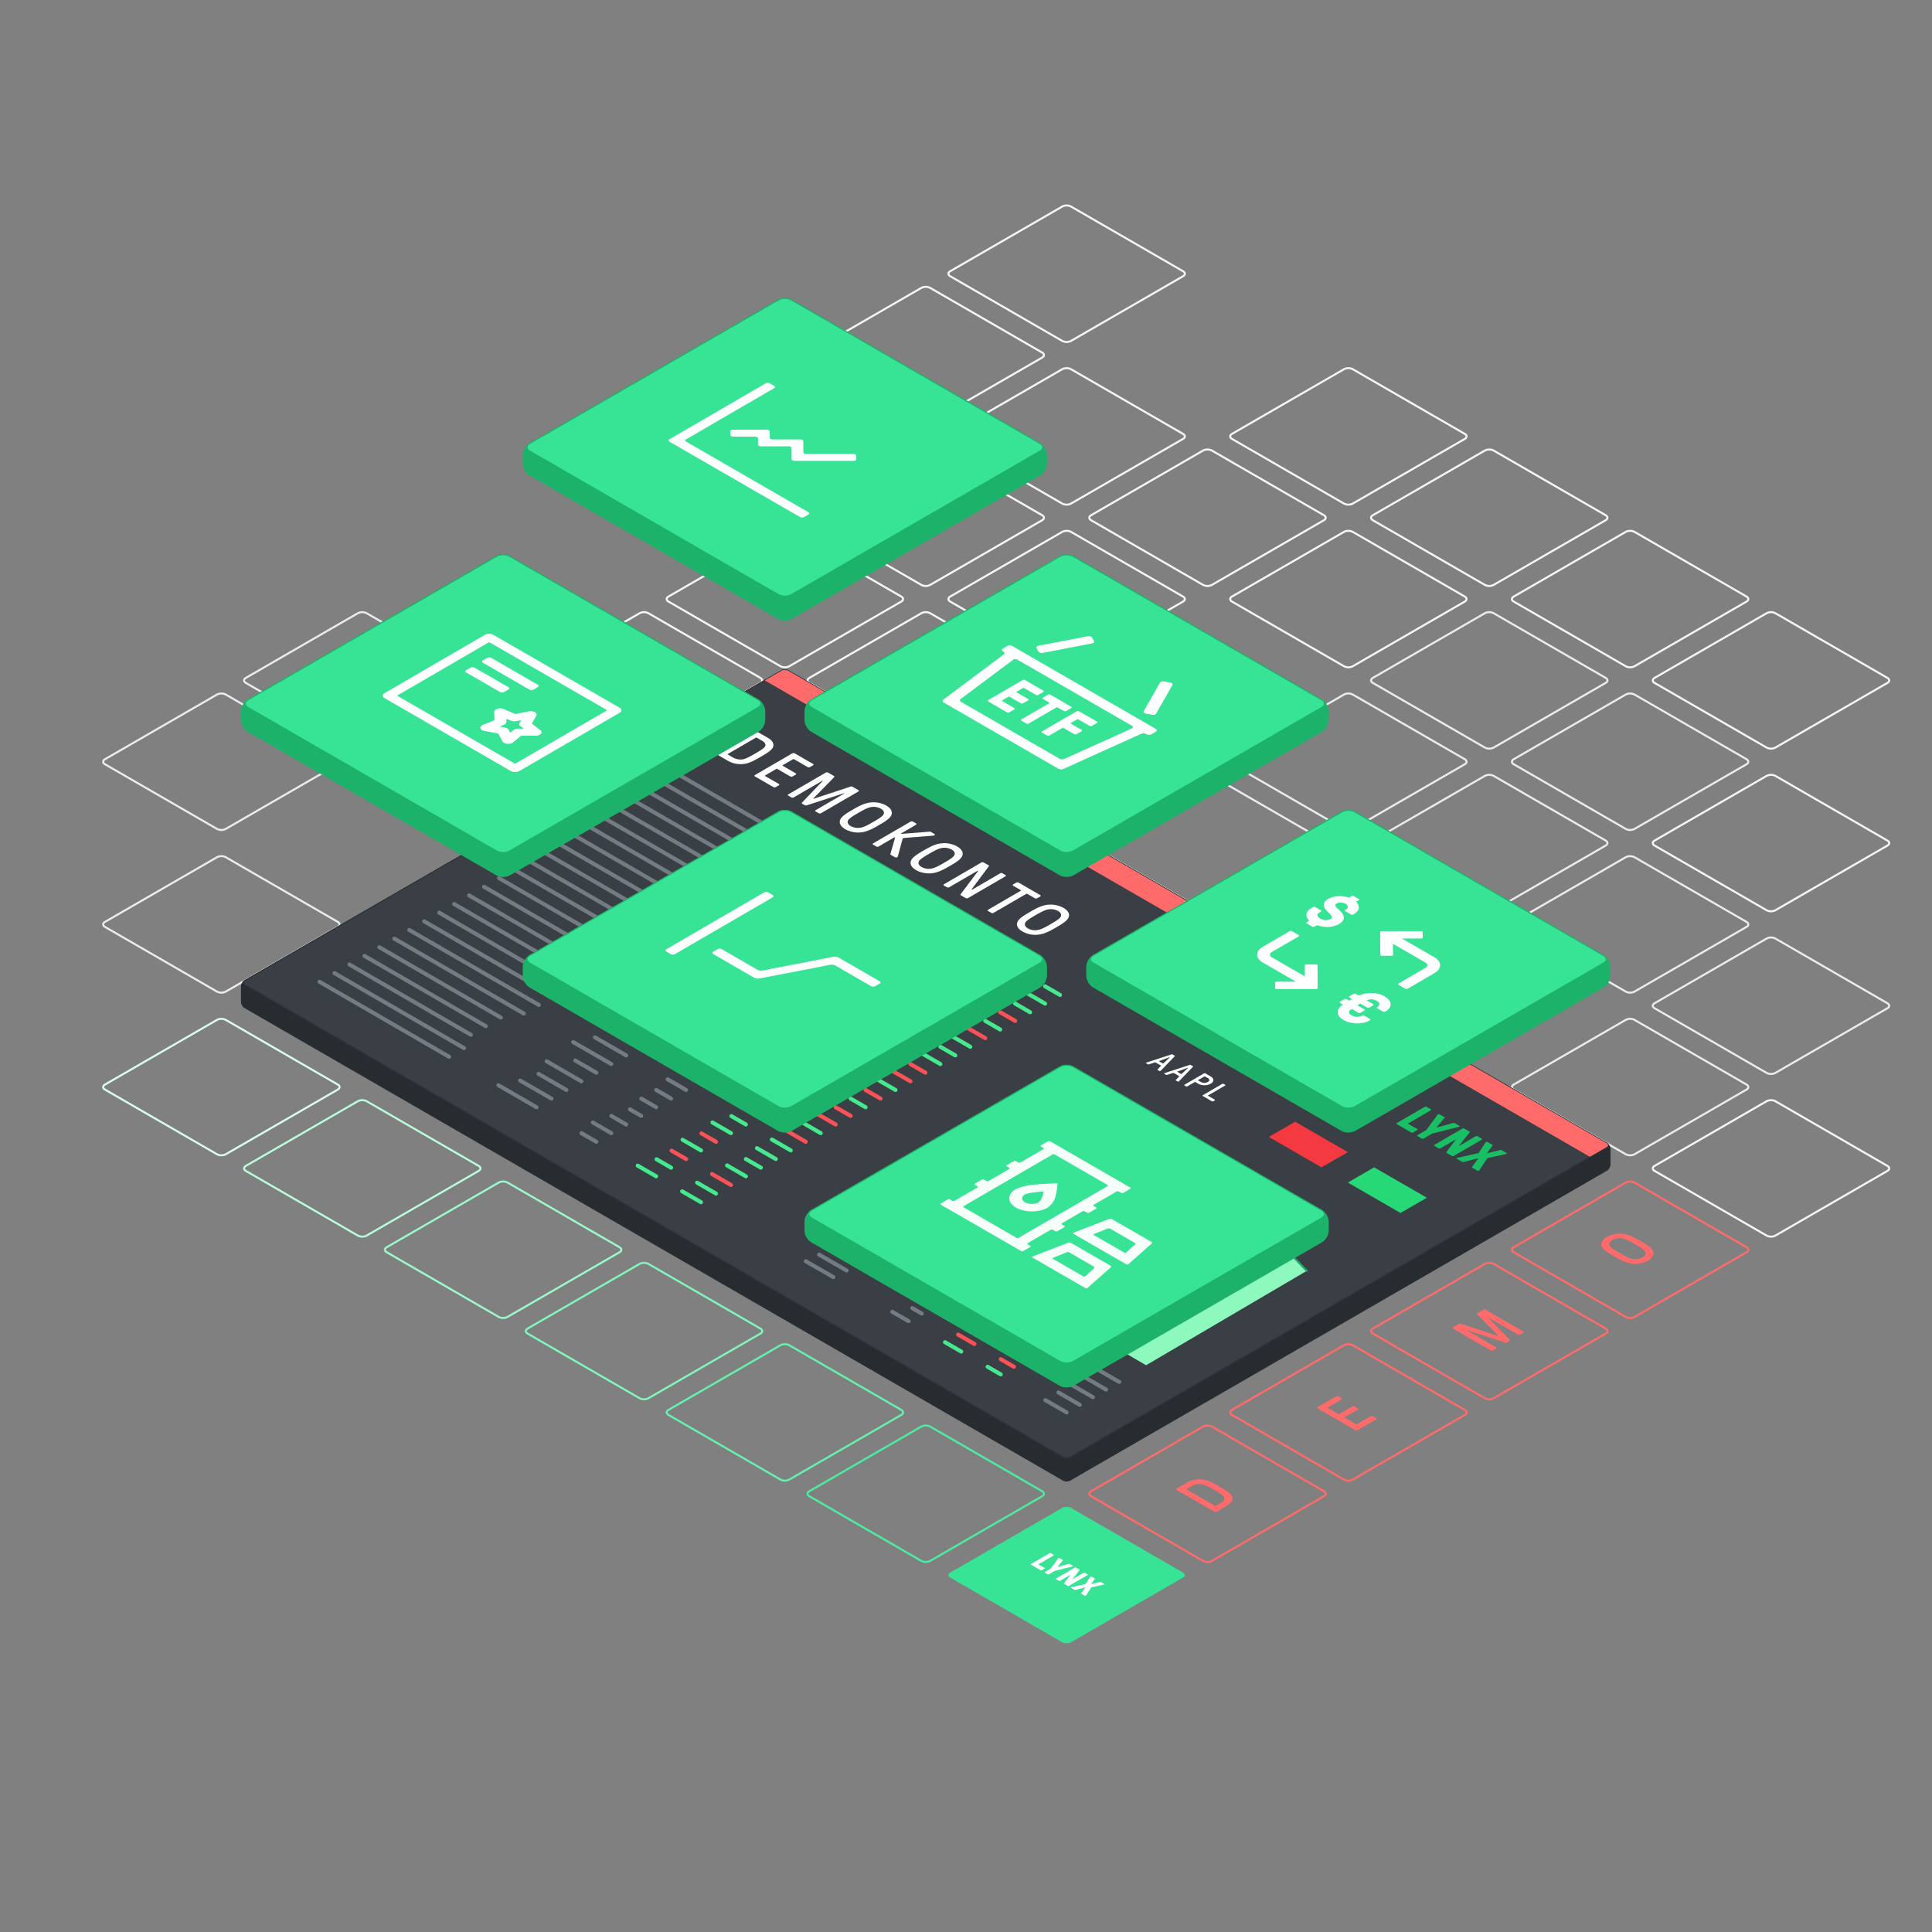 <svg xmlns="http://www.w3.org/2000/svg" viewBox="0 0 1920 1920"><rect x="0" y="0" width="1920" height="1920" fill="#808080" stroke="none"/><defs><style>.cls-1,.cls-13,.cls-15,.cls-19,.cls-2,.cls-20,.cls-21,.cls-24,.cls-28,.cls-3,.cls-4,.cls-5,.cls-6,.cls-7,.cls-8,.cls-9{fill:none;stroke-miterlimit:10;}.cls-1{stroke:#f4f5f7;}.cls-1,.cls-2,.cls-24,.cls-3,.cls-4,.cls-5,.cls-6,.cls-7,.cls-8,.cls-9{stroke-width:2px;}.cls-2{stroke:#e9ecef;}.cls-3{stroke:#ff6b6b;}.cls-4{stroke:#d7fdea;}.cls-5{stroke:#b9fbda;}.cls-6{stroke:#9cf8ca;}.cls-7{stroke:#80f5bc;}.cls-8{stroke:#66f0ae;}.cls-9{stroke:#4deba1;}.cls-10{fill:#37e495;}.cls-11{fill:#ff6b6b;}.cls-12{fill:#272c31;}.cls-13{stroke:#272c31;}.cls-14{fill:#2f353a;}.cls-15{stroke:#2f353a;}.cls-16{fill:#393f45;}.cls-17{fill:#27d877;}.cls-18{fill:#f53941;}.cls-19{stroke:#737b83;}.cls-19,.cls-20,.cls-21,.cls-24{stroke-linecap:round;}.cls-19,.cls-20,.cls-21{stroke-width:4px;}.cls-20{stroke:#45ea8f;}.cls-21{stroke:#fb5258;}.cls-22{fill:#fff;}.cls-23{fill:#8df9bd;}.cls-24{stroke:#24a46a;}.cls-25{fill:#19bf65;}.cls-26{isolation:isolate;}.cls-27{fill:#1db269;}.cls-28{stroke:#1db269;}.cls-29{fill:#f7fffb;}</style></defs><g id="_S_Tile_Grid" data-name="[S] Tile Grid"><path class="cls-1" d="M664.33,597.847c-2.381-1.375-2.381-3.625,0-5l111.34-64.282a9.606,9.606,0,0,1,8.66,0l111.34,64.282c2.381,1.375,2.381,3.625,0,5L784.33,662.129a9.606,9.606,0,0,1-8.66,0Z"/><path class="cls-1" d="M804.33,678.676c-2.381-1.375-2.381-3.625,0-5l111.34-64.282a9.606,9.606,0,0,1,8.66,0l111.34,64.282c2.381,1.375,2.381,3.625,0,5L924.33,742.958a9.606,9.606,0,0,1-8.66,0Z"/><path class="cls-2" d="M1084.33,840.334c-2.381-1.375-2.381-3.625,0-5l111.34-64.282a9.606,9.606,0,0,1,8.66,0l111.34,64.282c2.381,1.375,2.381,3.625,0,5l-111.34,64.282a9.606,9.606,0,0,1-8.66,0Z"/><path class="cls-1" d="M1644.33,1163.649c-2.381-1.375-2.381-3.625,0-5l111.34-64.282a9.606,9.606,0,0,1,8.66,0l111.34,64.282c2.381,1.375,2.381,3.625,0,5l-111.34,64.282a9.606,9.606,0,0,1-8.66,0Z"/><path class="cls-1" d="M524.33,678.676c-2.381-1.375-2.381-3.625,0-5l111.34-64.282a9.606,9.606,0,0,1,8.66,0l111.34,64.282c2.381,1.375,2.381,3.625,0,5L644.33,742.958a9.606,9.606,0,0,1-8.66,0Z"/><path class="cls-3" d="M1504.33,1244.478c-2.381-1.375-2.381-3.625,0-5l111.34-64.282a9.606,9.606,0,0,1,8.66,0l111.34,64.282c2.381,1.375,2.381,3.625,0,5l-111.34,64.282a9.606,9.606,0,0,1-8.66,0Z"/><path class="cls-2" d="M244.33,678.676c-2.381-1.375-2.381-3.625,0-5l111.34-64.282a9.606,9.606,0,0,1,8.66,0l111.34,64.282c2.381,1.375,2.381,3.625,0,5L364.33,742.958a9.606,9.606,0,0,1-8.66,0Z"/><path class="cls-3" d="M1364.33,1325.307c-2.381-1.375-2.381-3.625,0-5l111.34-64.282a9.606,9.606,0,0,1,8.66,0l111.34,64.282c2.381,1.375,2.381,3.625,0,5l-111.34,64.283a9.606,9.606,0,0,1-8.66,0Z"/><path class="cls-2" d="M104.33,759.505c-2.381-1.375-2.381-3.625,0-5l111.34-64.282a9.606,9.606,0,0,1,8.66,0l111.34,64.282c2.381,1.375,2.381,3.625,0,5L224.33,823.787a9.606,9.606,0,0,1-8.66,0Z"/><path class="cls-3" d="M1224.33,1406.137c-2.381-1.375-2.381-3.625,0-5l111.34-64.282a9.606,9.606,0,0,1,8.66,0l111.34,64.282c2.381,1.375,2.381,3.625,0,5l-111.34,64.282a9.606,9.606,0,0,1-8.66,0Z"/><path class="cls-2" d="M104.33,921.163c-2.381-1.375-2.381-3.625,0-5l111.34-64.282a9.606,9.606,0,0,1,8.66,0l111.34,64.282c2.381,1.375,2.381,3.625,0,5L224.33,985.445a9.606,9.606,0,0,1-8.66,0Z"/><path class="cls-3" d="M1084.33,1486.966c-2.381-1.375-2.381-3.625,0-5l111.34-64.282a9.606,9.606,0,0,1,8.66,0l111.34,64.282c2.381,1.375,2.381,3.625,0,5l-111.34,64.282a9.606,9.606,0,0,1-8.66,0Z"/><path class="cls-4" d="M104.33,1082.821c-2.381-1.375-2.381-3.625,0-5l111.34-64.282a9.606,9.606,0,0,1,8.66,0l111.34,64.282c2.381,1.375,2.381,3.625,0,5L224.33,1147.1a9.606,9.606,0,0,1-8.66,0Z"/><path class="cls-5" d="M244.33,1163.65c-2.381-1.375-2.381-3.625,0-5l111.34-64.282a9.606,9.606,0,0,1,8.66,0l111.34,64.282c2.381,1.375,2.381,3.625,0,5l-111.34,64.282a9.606,9.606,0,0,1-8.66,0Z"/><path class="cls-6" d="M384.33,1244.479c-2.381-1.375-2.381-3.625,0-5L495.67,1175.2a9.606,9.606,0,0,1,8.66,0l111.34,64.282c2.381,1.375,2.381,3.625,0,5l-111.34,64.282a9.606,9.606,0,0,1-8.66,0Z"/><path class="cls-7" d="M524.33,1325.308c-2.381-1.375-2.381-3.625,0-5l111.34-64.282a9.606,9.606,0,0,1,8.66,0l111.34,64.282c2.381,1.375,2.381,3.625,0,5L644.33,1389.59a9.606,9.606,0,0,1-8.66,0Z"/><path class="cls-8" d="M664.33,1406.137c-2.381-1.375-2.381-3.625,0-5l111.34-64.282a9.606,9.606,0,0,1,8.66,0l111.34,64.282c2.381,1.375,2.381,3.625,0,5l-111.34,64.282a9.606,9.606,0,0,1-8.66,0Z"/><path class="cls-9" d="M804.33,1486.966c-2.381-1.375-2.381-3.625,0-5l111.34-64.282a9.606,9.606,0,0,1,8.66,0l111.34,64.282c2.381,1.375,2.381,3.625,0,5l-111.34,64.282a9.606,9.606,0,0,1-8.66,0Z"/><path class="cls-10" d="M944.33,1567.8c-2.381-1.375-2.381-3.625,0-5l111.34-64.282a9.606,9.606,0,0,1,8.66,0l111.34,64.282c2.381,1.375,2.381,3.625,0,5l-111.34,64.282a9.606,9.606,0,0,1-8.66,0Z"/><path class="cls-1" d="M804.33,517.017c-2.381-1.375-2.381-3.625,0-5l111.34-64.282a9.606,9.606,0,0,1,8.66,0l111.34,64.282c2.381,1.375,2.381,3.625,0,5L924.33,581.3a9.606,9.606,0,0,1-8.66,0Z"/><path class="cls-1" d="M944.33,597.846c-2.381-1.375-2.381-3.625,0-5l111.34-64.282a9.606,9.606,0,0,1,8.66,0l111.34,64.282c2.381,1.375,2.381,3.625,0,5l-111.34,64.282a9.606,9.606,0,0,1-8.66,0Z"/><path class="cls-2" d="M1224.33,759.505c-2.381-1.375-2.381-3.625,0-5l111.34-64.282a9.606,9.606,0,0,1,8.66,0l111.34,64.282c2.381,1.375,2.381,3.625,0,5l-111.34,64.282a9.606,9.606,0,0,1-8.66,0Z"/><path class="cls-1" d="M804.33,355.359c-2.381-1.375-2.381-3.625,0-5l111.34-64.282a9.606,9.606,0,0,1,8.66,0l111.34,64.282c2.381,1.375,2.381,3.625,0,5L924.33,419.641a9.606,9.606,0,0,1-8.66,0Z"/><path class="cls-1" d="M944.33,436.188c-2.381-1.375-2.381-3.625,0-5l111.34-64.282a9.606,9.606,0,0,1,8.66,0l111.34,64.282c2.381,1.375,2.381,3.625,0,5L1064.33,500.47a9.606,9.606,0,0,1-8.66,0Z"/><path class="cls-1" d="M1084.33,517.017c-2.381-1.375-2.381-3.625,0-5l111.34-64.282a9.606,9.606,0,0,1,8.66,0l111.34,64.282c2.381,1.375,2.381,3.625,0,5L1204.33,581.3a9.606,9.606,0,0,1-8.66,0Z"/><path class="cls-1" d="M1224.33,597.846c-2.381-1.375-2.381-3.625,0-5l111.34-64.282a9.606,9.606,0,0,1,8.66,0l111.34,64.282c2.381,1.375,2.381,3.625,0,5l-111.34,64.282a9.606,9.606,0,0,1-8.66,0Z"/><path class="cls-2" d="M1364.33,678.675c-2.381-1.375-2.381-3.625,0-5l111.34-64.282a9.606,9.606,0,0,1,8.66,0l111.34,64.282c2.381,1.375,2.381,3.625,0,5l-111.34,64.282a9.606,9.606,0,0,1-8.66,0Z"/><path class="cls-2" d="M1504.33,759.5c-2.381-1.375-2.381-3.625,0-5l111.34-64.281a9.606,9.606,0,0,1,8.66,0L1735.67,754.5c2.381,1.375,2.381,3.625,0,5l-111.34,64.283a9.606,9.606,0,0,1-8.66,0Z"/><path class="cls-1" d="M1644.33,840.334c-2.381-1.375-2.381-3.625,0-5l111.34-64.282a9.606,9.606,0,0,1,8.66,0l111.34,64.282c2.381,1.375,2.381,3.625,0,5l-111.34,64.282a9.606,9.606,0,0,1-8.66,0Z"/><path class="cls-1" d="M944.33,274.53c-2.381-1.375-2.381-3.625,0-5l111.34-64.282a9.606,9.606,0,0,1,8.66,0l111.34,64.282c2.381,1.375,2.381,3.625,0,5l-111.34,64.282a9.606,9.606,0,0,1-8.66,0Z"/><path class="cls-1" d="M1224.33,436.188c-2.381-1.375-2.381-3.625,0-5l111.34-64.282a9.606,9.606,0,0,1,8.66,0l111.34,64.282c2.381,1.375,2.381,3.625,0,5L1344.33,500.47a9.606,9.606,0,0,1-8.66,0Z"/><path class="cls-1" d="M1364.33,517.017c-2.381-1.375-2.381-3.625,0-5l111.34-64.282a9.606,9.606,0,0,1,8.66,0l111.34,64.282c2.381,1.375,2.381,3.625,0,5L1484.33,581.3a9.606,9.606,0,0,1-8.66,0Z"/><path class="cls-1" d="M1504.33,597.846c-2.381-1.375-2.381-3.625,0-5l111.34-64.282a9.606,9.606,0,0,1,8.66,0l111.34,64.282c2.381,1.375,2.381,3.625,0,5l-111.34,64.282a9.606,9.606,0,0,1-8.66,0Z"/><path class="cls-1" d="M1644.33,678.675c-2.381-1.375-2.381-3.625,0-5l111.34-64.282a9.606,9.606,0,0,1,8.66,0l111.34,64.282c2.381,1.375,2.381,3.625,0,5l-111.34,64.282a9.606,9.606,0,0,1-8.66,0Z"/><path class="cls-2" d="M1504.33,1082.821c-2.381-1.375-2.381-3.625,0-5l111.34-64.282a9.606,9.606,0,0,1,8.66,0l111.34,64.282c2.381,1.375,2.381,3.625,0,5L1624.33,1147.1a9.606,9.606,0,0,1-8.66,0Z"/><path class="cls-2" d="M1364.33,840.334c-2.381-1.375-2.381-3.625,0-5l111.34-64.282a9.606,9.606,0,0,1,8.66,0l111.34,64.282c2.381,1.375,2.381,3.625,0,5l-111.34,64.282a9.606,9.606,0,0,1-8.66,0Z"/><path class="cls-2" d="M1504.33,921.163c-2.381-1.375-2.381-3.625,0-5l111.34-64.282a9.606,9.606,0,0,1,8.66,0l111.34,64.282c2.381,1.375,2.381,3.625,0,5l-111.34,64.282a9.606,9.606,0,0,1-8.66,0Z"/><path class="cls-2" d="M1644.33,1001.992c-2.381-1.375-2.381-3.625,0-5l111.34-64.282a9.606,9.606,0,0,1,8.66,0l111.34,64.282c2.381,1.375,2.381,3.625,0,5l-111.34,64.282a9.606,9.606,0,0,1-8.66,0Z"/></g><g id="Layer_13" data-name="Layer 13"><path class="cls-11" d="M1223.875,1486.088c2.056,3.406.664,7.173-4.417,10.126l-10.428,6.06a2.5,2.5,0,0,1-2.265,0l-37.459-21.627a.692.692,0,0,1,0-1.308l10.428-6.061a25.5,25.5,0,0,1,17.467-2.591c4.53.918,9.637,3.734,14.917,6.782S1222.276,1483.467,1223.875,1486.088Zm-15.438,10.288,5.633-3.273c2.2-1.279,3.487-3.41,2.4-5.412-.971-1.8-5.677-4.585-9.878-7.011s-9.027-5.146-12.142-5.7a14.67,14.67,0,0,0-9.328,1.412l-5.633,3.273c-.342.2-.335.461,0,.656l27.811,16.057a1.16,1.16,0,0,0,1.133,0"/><path class="cls-11" d="M1367.525,1409.264a.694.694,0,0,1,.007,1.312l-18.325,10.65a2.506,2.506,0,0,1-2.266,0l-37.452-21.623a.694.694,0,0,1-.007-1.312l18.211-10.584a2.5,2.5,0,0,1,2.265,0l3.122,1.8a.692.692,0,0,1,0,1.308l-13.422,7.8c-.336.2-.334.46,0,.656l10.215,5.9a1.16,1.16,0,0,0,1.133,0l12.8-7.439a2.5,2.5,0,0,1,2.265,0l3.122,1.8a.7.7,0,0,1,.008,1.313l-12.8,7.438c-.336.2-.341.458,0,.657l11.065,6.388a1.168,1.168,0,0,0,1.132,0l13.537-7.867a2.5,2.5,0,0,1,2.265,0Z"/><path class="cls-11" d="M1513.8,1323.246a.694.694,0,0,1,.008,1.312l-2.988,1.736a2.5,2.5,0,0,1-2.265,0l-28.489-16.448a.577.577,0,0,0-.515-.033c-.108.063-.05.162.007.262l20.656,21.266c.506.49.4.884-.222,1.246l-2.366,1.375a2.443,2.443,0,0,1-2.15.132l-36.78-11.895a.719.719,0,0,0-.458,0c-.108.063-.108.195.065.295l28.488,16.448a.694.694,0,0,1,.008,1.312l-2.988,1.736a2.506,2.506,0,0,1-2.266,0l-37.458-21.627a.694.694,0,0,1-.008-1.312l5.753-3.343a2.431,2.431,0,0,1,2.151-.126l36.329,11.958a.643.643,0,0,0,.5-.033c.114-.066.171-.166.062-.3l-20.763-21c-.518-.49-.406-.888.21-1.246l5.753-3.343a2.506,2.506,0,0,1,2.266,0Z"/><path class="cls-11" d="M1642.323,1242.319c2,3.244,1.116,7.177-4.523,10.454a26.114,26.114,0,0,1-18.027,2.651c-5.212-1.047-10.2-3.8-15.484-6.846s-10.044-5.931-11.868-8.946c-2-3.244-1.116-7.177,4.517-10.451a26.114,26.114,0,0,1,18.033-2.654c5.212,1.047,10.2,3.8,15.484,6.846S1640.5,1239.3,1642.323,1242.319Zm-20.029,8.814a14.818,14.818,0,0,0,10.111-1.475c3.051-1.773,3.6-3.867,2.519-5.865s-5.793-4.784-9.994-7.21-9.028-5.146-12.48-5.765a14.811,14.811,0,0,0-10.123,1.475c-3.045,1.769-3.593,3.863-2.507,5.864s5.793,4.785,9.994,7.211,9.021,5.142,12.48,5.765"/></g><g id="Tablet"><path class="cls-12" d="M239.989,995.742a7.2,7.2,0,0,0,3.248,5.625l813.5,469.677a7.206,7.206,0,0,0,6.5,0l533.5-308.02a7.2,7.2,0,0,0,3.248-5.625v-15.592a7.2,7.2,0,0,0-3.247-5.625L783.237,666.5a7.206,7.206,0,0,0-6.5,0l-533.5,308.02a7.2,7.2,0,0,0-3.248,5.625Z"/><path class="cls-13" d="M239.989,995.742a7.2,7.2,0,0,0,3.248,5.625l813.5,469.677a7.206,7.206,0,0,0,6.5,0l533.5-308.02a7.2,7.2,0,0,0,3.248-5.625v-15.592a7.2,7.2,0,0,0-3.247-5.625L783.237,666.5a7.206,7.206,0,0,0-6.5,0l-533.5,308.02a7.2,7.2,0,0,0-3.248,5.625Z"/><path class="cls-14" d="M243.238,974.524c-1.786,1.031-1.786,2.719,0,3.75l813.5,469.677a7.206,7.206,0,0,0,6.5,0l533.5-308.019c1.786-1.032,1.786-2.719,0-3.75L783.237,666.5a7.206,7.206,0,0,0-6.5,0Z"/><path class="cls-15" d="M243.238,974.524c-1.786,1.031-1.786,2.719,0,3.75l813.5,469.677a7.206,7.206,0,0,0,6.5,0l533.5-308.019c1.786-1.032,1.786-2.719,0-3.75L783.237,666.5a7.206,7.206,0,0,0-6.5,0Z"/><path class="cls-16" d="M243.238,974.524c-1.786,1.031-1.786,2.719,0,3.75l813.5,469.677a7.206,7.206,0,0,0,6.5,0l533.5-308.019c1.786-1.032,1.786-2.719,0-3.75L783.237,666.5a7.206,7.206,0,0,0-6.5,0Z"/><path class="cls-15" d="M243.238,974.524c-1.786,1.031-1.786,2.719,0,3.75l813.5,469.677a7.206,7.206,0,0,0,6.5,0l533.5-308.019c1.786-1.032,1.786-2.719,0-3.75L783.237,666.5a7.206,7.206,0,0,0-6.5,0Z"/></g><g id="Display_Tablet" data-name="Display Tablet"><polygon class="cls-17" points="1417.977 1190.315 1365.624 1160.089 1339.447 1175.202 1391.8 1205.428 1417.977 1190.315"/><polygon class="cls-18" points="1339.447 1144.976 1287.094 1114.75 1260.918 1129.863 1313.271 1160.089 1339.447 1144.976"/><line class="cls-19" x1="852.984" y1="1223.123" x2="902.93" y2="1252.508"/><line class="cls-19" x1="942.283" y1="1275.228" x2="955.283" y2="1282.734"/><line class="cls-20" x1="994.927" y1="1305.622" x2="1007.636" y2="1312.96"/><line class="cls-20" x1="1033.812" y1="1328.072" x2="1046.9" y2="1335.628"/><line class="cls-19" x1="1091.183" y1="1361.195" x2="1112.342" y2="1373.412"/><line class="cls-19" x1="800.805" y1="1253.394" x2="828.174" y2="1269.195"/><line class="cls-19" x1="886.79" y1="1303.641" x2="902.93" y2="1312.96"/><line class="cls-20" x1="939.143" y1="1333.867" x2="955.283" y2="1343.186"/><line class="cls-20" x1="981.459" y1="1358.298" x2="994.547" y2="1365.854"/><line class="cls-19" x1="1038.83" y1="1391.421" x2="1059.989" y2="1403.638"/><line class="cls-19" x1="839.448" y1="1230.938" x2="872.209" y2="1251.08"/><line class="cls-19" x1="926.055" y1="1280.971" x2="942.195" y2="1290.29"/><line class="cls-20" x1="978.408" y1="1311.197" x2="994.548" y2="1320.516"/><line class="cls-20" x1="1017.292" y1="1333.647" x2="1033.812" y2="1343.184"/><line class="cls-19" x1="1078.094" y1="1368.751" x2="1099.254" y2="1380.968"/><line class="cls-19" x1="824.981" y1="1239.056" x2="847.859" y2="1252.265"/><line class="cls-19" x1="919.774" y1="1292.457" x2="929.107" y2="1297.846"/><line class="cls-21" x1="965.319" y1="1318.753" x2="981.46" y2="1328.072"/><line class="cls-20" x1="1007.635" y1="1343.184" x2="1020.723" y2="1350.741"/><line class="cls-19" x1="1065.006" y1="1376.307" x2="1086.166" y2="1388.524"/><line class="cls-19" x1="814.01" y1="1246.825" x2="841.379" y2="1262.626"/><line class="cls-19" x1="906.685" y1="1300.014" x2="916.019" y2="1305.402"/><line class="cls-21" x1="952.231" y1="1326.31" x2="968.372" y2="1335.628"/><line class="cls-21" x1="994.547" y1="1350.741" x2="1007.635" y2="1358.297"/><line class="cls-19" x1="1051.918" y1="1383.864" x2="1073.078" y2="1396.08"/><line class="cls-19" x1="674.051" y1="769.65" x2="786.926" y2="834.914"/><line class="cls-19" x1="858.837" y1="876.432" x2="889.921" y2="894.378"/><line class="cls-19" x1="934.617" y1="920.183" x2="949.382" y2="928.708"/><line class="cls-20" x1="994.407" y1="954.703" x2="1008.842" y2="963.037"/><line class="cls-20" x1="1038.57" y1="980.201" x2="1053.435" y2="988.783"/><line class="cls-19" x1="614.591" y1="803.979" x2="727.465" y2="869.243"/><line class="cls-19" x1="799.377" y1="910.761" x2="830.461" y2="928.708"/><line class="cls-19" x1="871.59" y1="952.453" x2="889.921" y2="963.037"/><line class="cls-20" x1="931.05" y1="986.783" x2="949.382" y2="997.366"/><line class="cls-20" x1="979.11" y1="1014.53" x2="993.975" y2="1023.113"/><line class="cls-19" x1="555.131" y1="838.309" x2="668.005" y2="903.572"/><line class="cls-19" x1="743.288" y1="947.037" x2="771.001" y2="963.037"/><line class="cls-19" x1="819.861" y1="991.246" x2="830.461" y2="997.366"/><line class="cls-21" x1="871.59" y1="1021.112" x2="889.921" y2="1031.696"/><line class="cls-20" x1="915.753" y1="1046.61" x2="934.515" y2="1057.442"/><line class="cls-19" x1="495.937" y1="872.702" x2="608.545" y2="937.902"/><line class="cls-19" x1="687.199" y1="983.313" x2="711.541" y2="997.366"/><line class="cls-19" x1="749.102" y1="1019.053" x2="771.001" y2="1031.696"/><line class="cls-21" x1="816.026" y1="1057.691" x2="830.461" y2="1066.025"/><line class="cls-21" x1="860.19" y1="1083.189" x2="875.055" y2="1091.771"/><line class="cls-19" x1="436.477" y1="907.032" x2="557.164" y2="976.896"/><line class="cls-19" x1="617.625" y1="1011.803" x2="652.081" y2="1031.696"/><line class="cls-19" x1="700.343" y1="1059.56" x2="711.541" y2="1066.025"/><line class="cls-20" x1="752.669" y1="1089.771" x2="771.001" y2="1100.354"/><line class="cls-20" x1="796.833" y1="1115.268" x2="815.595" y2="1126.101"/><line class="cls-19" x1="377.017" y1="941.361" x2="497.704" y2="1011.225"/><line class="cls-19" x1="571.65" y1="1053.918" x2="592.62" y2="1066.025"/><line class="cls-19" x1="637.316" y1="1091.83" x2="652.081" y2="1100.354"/><line class="cls-21" x1="697.106" y1="1126.35" x2="711.541" y2="1134.684"/><line class="cls-20" x1="741.27" y1="1151.848" x2="756.135" y2="1160.43"/><line class="cls-19" x1="659.186" y1="778.232" x2="796.298" y2="857.489"/><line class="cls-19" x1="840.601" y1="883.067" x2="875.056" y2="902.96"/><line class="cls-19" x1="916.185" y1="926.706" x2="934.517" y2="937.29"/><line class="cls-20" x1="975.645" y1="961.035" x2="993.977" y2="971.619"/><line class="cls-20" x1="1019.809" y1="986.533" x2="1038.57" y2="997.365"/><line class="cls-19" x1="599.726" y1="812.561" x2="712.6" y2="877.825"/><line class="cls-19" x1="777.77" y1="915.45" x2="815.596" y2="937.29"/><line class="cls-19" x1="856.725" y1="961.035" x2="875.056" y2="971.619"/><line class="cls-21" x1="916.185" y1="995.364" x2="934.517" y2="1005.948"/><line class="cls-21" x1="960.348" y1="1020.862" x2="979.11" y2="1031.694"/><line class="cls-19" x1="540.532" y1="846.955" x2="669.298" y2="921.483"/><line class="cls-19" x1="725.052" y1="953.673" x2="756.136" y2="971.619"/><line class="cls-19" x1="804.996" y1="999.828" x2="815.596" y2="1005.948"/><line class="cls-21" x1="860.621" y1="1031.944" x2="875.056" y2="1040.278"/><line class="cls-21" x1="904.785" y1="1057.441" x2="919.65" y2="1066.024"/><line class="cls-19" x1="481.072" y1="881.284" x2="593.68" y2="946.484"/><line class="cls-19" x1="672.334" y1="991.895" x2="696.676" y2="1005.948"/><line class="cls-19" x1="745.536" y1="1034.157" x2="756.136" y2="1040.278"/><line class="cls-20" x1="797.264" y1="1064.023" x2="815.596" y2="1074.607"/><line class="cls-20" x1="845.325" y1="1091.771" x2="860.19" y2="1100.353"/><line class="cls-19" x1="421.612" y1="915.614" x2="542.299" y2="985.477"/><line class="cls-19" x1="609.503" y1="1024.278" x2="637.216" y2="1040.278"/><line class="cls-19" x1="681.911" y1="1066.082" x2="696.676" y2="1074.607"/><line class="cls-21" x1="741.701" y1="1100.602" x2="756.136" y2="1108.936"/><line class="cls-21" x1="781.968" y1="1123.85" x2="800.73" y2="1134.682"/><line class="cls-19" x1="644.321" y1="786.814" x2="765.275" y2="856.742"/><line class="cls-19" x1="839.221" y1="899.435" x2="860.191" y2="911.542"/><line class="cls-19" x1="909.051" y1="939.752" x2="919.651" y2="945.872"/><line class="cls-21" x1="960.78" y1="969.617" x2="979.112" y2="980.201"/><line class="cls-20" x1="1008.84" y1="997.365" x2="1023.705" y2="1005.947"/><line class="cls-19" x1="584.861" y1="821.143" x2="705.814" y2="891.072"/><line class="cls-19" x1="776.389" y1="931.818" x2="800.731" y2="945.872"/><line class="cls-19" x1="841.86" y1="969.617" x2="860.191" y2="980.201"/><line class="cls-20" x1="901.32" y1="1003.947" x2="919.651" y2="1014.53"/><line class="cls-20" x1="945.483" y1="1029.444" x2="964.245" y2="1040.277"/><line class="cls-19" x1="525.667" y1="855.537" x2="654.433" y2="930.065"/><line class="cls-19" x1="703.445" y1="958.362" x2="741.271" y2="980.201"/><line class="cls-19" x1="782.399" y1="1003.947" x2="800.731" y2="1014.53"/><line class="cls-20" x1="841.86" y1="1038.276" x2="860.191" y2="1048.86"/><line class="cls-21" x1="886.023" y1="1063.774" x2="904.785" y2="1074.606"/><line class="cls-19" x1="466.207" y1="889.866" x2="586.894" y2="959.73"/><line class="cls-19" x1="647.356" y1="994.638" x2="681.811" y2="1014.53"/><line class="cls-19" x1="730.671" y1="1042.74" x2="741.271" y2="1048.86"/><line class="cls-20" x1="782.399" y1="1072.605" x2="800.731" y2="1083.189"/><line class="cls-21" x1="830.46" y1="1100.353" x2="845.325" y2="1108.935"/><line class="cls-19" x1="406.747" y1="924.196" x2="535.513" y2="998.724"/><line class="cls-19" x1="591.267" y1="1030.913" x2="622.351" y2="1048.86"/><line class="cls-19" x1="663.479" y1="1072.605" x2="681.811" y2="1083.189"/><line class="cls-20" x1="726.836" y1="1109.184" x2="741.271" y2="1117.518"/><line class="cls-20" x1="767.103" y1="1132.432" x2="785.865" y2="1143.265"/><line class="cls-19" x1="629.456" y1="795.396" x2="758.489" y2="869.989"/><line class="cls-19" x1="814.242" y1="902.178" x2="845.326" y2="920.125"/><line class="cls-19" x1="894.186" y1="948.334" x2="904.786" y2="954.454"/><line class="cls-21" x1="945.915" y1="978.199" x2="964.247" y2="988.783"/><line class="cls-21" x1="993.975" y1="1005.947" x2="1008.84" y2="1014.529"/><line class="cls-19" x1="569.996" y1="829.726" x2="690.949" y2="899.654"/><line class="cls-19" x1="751.411" y1="934.561" x2="785.866" y2="954.454"/><line class="cls-19" x1="834.726" y1="982.663" x2="845.326" y2="988.783"/><line class="cls-20" x1="886.455" y1="1012.529" x2="904.786" y2="1023.113"/><line class="cls-20" x1="934.515" y1="1040.276" x2="949.38" y2="1048.859"/><line class="cls-19" x1="510.802" y1="864.119" x2="639.568" y2="938.648"/><line class="cls-19" x1="702.064" y1="974.73" x2="726.406" y2="988.783"/><line class="cls-19" x1="771.101" y1="1014.588" x2="785.866" y2="1023.113"/><line class="cls-20" x1="826.994" y1="1046.858" x2="845.326" y2="1057.442"/><line class="cls-20" x1="871.158" y1="1072.356" x2="889.92" y2="1083.188"/><line class="cls-19" x1="451.342" y1="898.449" x2="572.029" y2="968.312"/><line class="cls-19" x1="629.119" y1="1001.273" x2="666.946" y2="1023.113"/><line class="cls-19" x1="711.641" y1="1048.917" x2="726.406" y2="1057.442"/><line class="cls-20" x1="767.534" y1="1081.187" x2="785.866" y2="1091.771"/><line class="cls-21" x1="811.698" y1="1106.685" x2="830.46" y2="1117.517"/><line class="cls-19" x1="391.882" y1="932.778" x2="520.648" y2="1007.306"/><line class="cls-19" x1="569.659" y1="1035.603" x2="607.486" y2="1057.442"/><line class="cls-19" x1="652.181" y1="1083.247" x2="666.946" y2="1091.771"/><line class="cls-20" x1="708.074" y1="1115.517" x2="726.406" y2="1126.101"/><line class="cls-20" x1="752.238" y1="1141.015" x2="771" y2="1151.847"/><line class="cls-19" x1="362.152" y1="949.944" x2="482.839" y2="1019.808"/><line class="cls-19" x1="543.3" y1="1054.715" x2="577.755" y2="1074.608"/><line class="cls-19" x1="626.018" y1="1102.472" x2="637.216" y2="1108.937"/><line class="cls-20" x1="678.344" y1="1132.683" x2="696.676" y2="1143.267"/><line class="cls-20" x1="722.508" y1="1158.181" x2="741.27" y2="1169.013"/><line class="cls-19" x1="347.287" y1="958.526" x2="467.974" y2="1028.39"/><line class="cls-19" x1="535.178" y1="1067.19" x2="562.89" y2="1083.19"/><line class="cls-19" x1="607.586" y1="1108.995" x2="622.351" y2="1117.519"/><line class="cls-21" x1="667.376" y1="1143.515" x2="681.811" y2="1151.849"/><line class="cls-21" x1="707.643" y1="1166.763" x2="726.404" y2="1177.595"/><line class="cls-19" x1="332.422" y1="967.108" x2="461.188" y2="1041.636"/><line class="cls-19" x1="516.941" y1="1073.826" x2="548.025" y2="1091.772"/><line class="cls-19" x1="589.154" y1="1115.518" x2="607.486" y2="1126.102"/><line class="cls-20" x1="652.511" y1="1152.097" x2="666.946" y2="1160.431"/><line class="cls-20" x1="692.778" y1="1175.345" x2="711.539" y2="1186.177"/><line class="cls-19" x1="317.557" y1="975.69" x2="446.323" y2="1050.219"/><line class="cls-19" x1="495.334" y1="1078.515" x2="533.16" y2="1100.354"/><line class="cls-19" x1="577.856" y1="1126.159" x2="592.62" y2="1134.684"/><line class="cls-20" x1="633.749" y1="1158.429" x2="652.081" y2="1169.013"/><line class="cls-20" x1="677.913" y1="1183.927" x2="696.674" y2="1194.759"/><path class="cls-22" d="M853.086,785.232a.694.694,0,0,1,.007,1.312l-37.215,21.627a2.5,2.5,0,0,1-2.265,0l-3.008-1.736a.694.694,0,0,1-.007-1.312l28.31-16.452c.164-.1.17-.225.055-.291a.712.712,0,0,0-.458,0l-36.64,11.892a2.451,2.451,0,0,1-2.158-.129l-2.382-1.375c-.625-.362-.736-.756-.229-1.25l20.41-21.262c.057-.1.113-.2,0-.262a.572.572,0,0,0-.509.03l-28.31,16.451a2.5,2.5,0,0,1-2.265,0l-3.007-1.736a.694.694,0,0,1-.008-1.312L820.627,767.8a2.5,2.5,0,0,1,2.266,0l5.791,3.343c.626.361.736.756.236,1.246l-20.533,21c-.113.133-.056.233.059.3a.646.646,0,0,0,.51.029l36.194-11.958a2.449,2.449,0,0,1,2.152.133Z"/><path class="cls-22" d="M808.03,759.218a.693.693,0,0,1,0,1.309l-3.1,1.8a2.5,2.5,0,0,1-2.259,0l-13.51-7.8a1.16,1.16,0,0,0-1.133,0l-10.149,5.9c-.336.195-.329.457.01.653l12.884,7.438a.694.694,0,0,1,.007,1.313l-3.1,1.8a2.506,2.506,0,0,1-2.266,0L772.528,764.2a1.16,1.16,0,0,0-1.133,0L760.4,770.587c-.336.2-.334.46,0,.656l13.619,7.862a.7.7,0,0,1,.007,1.313l-3.1,1.8a2.5,2.5,0,0,1-2.265,0l-18.446-10.649a.693.693,0,0,1,0-1.309l37.216-21.627a2.5,2.5,0,0,1,2.259,0Z"/><path class="cls-22" d="M767.721,743.456c-1.57,2.621-6.422,5.574-11.661,8.619s-10.321,5.864-14.841,6.782a25.619,25.619,0,0,1-17.5-2.587l-10.5-6.06a.7.7,0,0,1-.007-1.313l37.215-21.627a2.506,2.506,0,0,1,2.266,0l10.5,6.06C768.3,736.279,769.738,740.05,767.721,743.456Zm-29.3,11.111c3.109-.557,7.905-3.278,12.079-5.7s8.848-5.209,9.8-7.011c1.064-2-.252-4.129-2.468-5.408l-5.676-3.277a1.147,1.147,0,0,0-1.126,0L723.4,749.225c-.336.2-.341.457,0,.653l5.676,3.277a14.755,14.755,0,0,0,9.343,1.412"/><path class="cls-22" d="M885.362,810.987c-1.8,3.012-6.534,5.9-11.773,8.943s-10.214,5.8-15.407,6.853a26.265,26.265,0,0,1-18.057-2.658c-5.676-3.277-6.6-7.207-4.647-10.45,1.8-3.012,6.535-5.9,11.78-8.947s10.207-5.8,15.4-6.849a26.274,26.274,0,0,1,18.063,2.654C886.4,803.81,887.317,807.743,885.362,810.987Zm-29.743,11.5c3.439-.623,8.235-3.343,12.409-5.769s8.848-5.208,9.919-7.206.479-4.1-2.585-5.865a14.9,14.9,0,0,0-10.134-1.478c-3.445.626-8.241,3.347-12.409,5.769s-8.854,5.212-9.919,7.206-.486,4.1,2.579,5.869a14.9,14.9,0,0,0,10.14,1.474"/><path class="cls-22" d="M928.508,828.777a.694.694,0,0,1,.007,1.312,2.779,2.779,0,0,1-1.181.361l-28.9,2.326a2.34,2.34,0,0,0-1.011.262.79.79,0,0,0-.4.49L892.37,850.7a1.465,1.465,0,0,1-.783,1.18,2.5,2.5,0,0,1-2.265,0l-3.748-2.164c-.741-.428-.736-.822-.624-1.279l4.437-15.53c.106-.461.054-.623-.119-.723a.832.832,0,0,0-.788.133l-15.338,8.913a2.5,2.5,0,0,1-2.265,0l-3.123-1.8a.694.694,0,0,1-.007-1.312l37.215-21.628a2.506,2.506,0,0,1,2.266,0l3.122,1.8a.694.694,0,0,1,.007,1.312l-14.716,8.552c-.279.163-.4.292-.169.424s.675.133,1.75.033l26.239-2.1a2.861,2.861,0,0,1,1.816.394Z"/><path class="cls-22" d="M1061.464,912.659c-1.79,3.016-6.534,5.9-11.774,8.943s-10.207,5.806-15.406,6.853a26.259,26.259,0,0,1-18.057-2.658c-5.676-3.277-6.6-7.206-4.647-10.45,1.8-3.012,6.534-5.9,11.78-8.947s10.207-5.8,15.4-6.849a26.278,26.278,0,0,1,18.063,2.654C1062.5,905.482,1063.419,909.415,1061.464,912.659Zm-29.744,11.5c3.44-.622,8.235-3.343,12.409-5.769s8.849-5.208,9.919-7.206.48-4.095-2.585-5.865a14.908,14.908,0,0,0-10.133-1.478c-3.446.627-8.242,3.347-12.409,5.769s-8.855,5.212-9.919,7.207-.486,4.1,2.579,5.868a14.9,14.9,0,0,0,10.139,1.474"/><path class="cls-22" d="M1033.785,889.558a.694.694,0,0,1,.007,1.312l-3.1,1.8a2.5,2.5,0,0,1-2.265,0l-7.489-4.324a1.15,1.15,0,0,0-1.133,0l-32.42,18.84a2.5,2.5,0,0,1-2.266,0l-3.122-1.8a.694.694,0,0,1-.007-1.312l32.42-18.841c.342-.2.341-.457,0-.656l-7.547-4.357a.694.694,0,0,1-.007-1.312l3.1-1.8a2.5,2.5,0,0,1,2.265,0Z"/><path class="cls-22" d="M999.167,869.572a.694.694,0,0,1,.007,1.312l-37.215,21.627a2.5,2.5,0,0,1-2.265,0l-4.712-2.72c-.626-.362-.679-.657-.23-1.25l16.961-22.475c.278-.361.277-.494.111-.59a.742.742,0,0,0-.687.067l-27.853,16.186a2.506,2.506,0,0,1-2.266,0l-2.892-1.67a.694.694,0,0,1-.007-1.312l37.215-21.627a2.5,2.5,0,0,1,2.266,0l4.712,2.72c.625.361.678.656.236,1.246l-16.739,22.346c-.278.361-.277.494-.111.59a.737.737,0,0,0,.68-.063L994.009,867.9a2.5,2.5,0,0,1,2.266,0Z"/><path class="cls-22" d="M955.734,851.616c-1.79,3.015-6.534,5.9-11.774,8.943s-10.207,5.806-15.406,6.853a26.247,26.247,0,0,1-18.057-2.658c-5.676-3.277-6.6-7.206-4.647-10.45,1.8-3.012,6.534-5.9,11.78-8.947s10.207-5.8,15.4-6.849a26.273,26.273,0,0,1,18.063,2.654C956.769,844.439,957.7,848.376,955.734,851.616Zm-29.744,11.5c3.44-.623,8.235-3.343,12.409-5.769s8.849-5.208,9.919-7.206.48-4.1-2.585-5.865a14.878,14.878,0,0,0-10.127-1.475c-3.452.623-8.247,3.344-12.415,5.766s-8.855,5.212-9.913,7.21-.492,4.1,2.573,5.865a14.9,14.9,0,0,0,10.139,1.474"/><path class="cls-22" d="M1217.536,1078.082a.364.364,0,0,1,0,.686l-16.975,9.864c-.177.1-.176.244,0,.347l6.653,3.841c.332.192.334.494,0,.686l-1.624.943a1.3,1.3,0,0,1-1.183,0l-9.182-5.3a.363.363,0,0,1,0-.685l19.486-11.324a1.311,1.311,0,0,1,1.183,0Z"/><path class="cls-22" d="M1203.126,1069.763c3.594,2.075,3.618,5.131.047,7.206a13.218,13.218,0,0,1-12.448,0l-2.822-1.629a.594.594,0,0,0-.586,0l-7.383,4.291a1.313,1.313,0,0,1-1.184,0l-1.634-.944a.362.362,0,0,1,0-.686l19.486-11.324a1.3,1.3,0,0,1,1.184,0Zm-9.591,5.573a6.986,6.986,0,0,0,6.726-.048c2.005-1.165,2.021-2.764.061-3.9l-2.822-1.629a.6.6,0,0,0-.592,0l-6.2,3.6c-.178.1-.177.236,0,.339l2.822,1.629"/><path class="cls-22" d="M1171.708,1074.5a1.76,1.76,0,0,1-.411.342,1.046,1.046,0,0,1-.93-.051l-1.724-.995a.35.35,0,0,1-.118-.583l3.208-3.38c.209-.188.119-.409-.15-.564l-4.935-2.85a1.251,1.251,0,0,0-.974-.084l-5.825,1.869a1.333,1.333,0,0,1-1.006-.067l-1.724-.995c-.3-.173-.295-.413-.086-.535a2.645,2.645,0,0,1,.591-.239l24.735-8.08a1.293,1.293,0,0,1,1.013.07l2.075,1.2c.268.154.333.4.124.586Zm2-7.189a.433.433,0,0,0,.56-.051l6.312-5.9c.088-.088.12-.136.056-.173l-.058-.033c-.057-.033-.146-.019-.3.033l-10.168,3.675c-.3.1-.266.221-.088.324l3.684,2.127"/><path class="cls-22" d="M1153.582,1064.034a1.74,1.74,0,0,1-.411.343,1.042,1.042,0,0,1-.924-.048l-1.723-.995a.351.351,0,0,1-.125-.586l3.214-3.377c.2-.191.112-.412-.156-.567l-4.929-2.846a1.261,1.261,0,0,0-.98-.088l-5.825,1.869a1.333,1.333,0,0,1-1.006-.067l-1.724-1c-.294-.17-.295-.413-.086-.535a2.937,2.937,0,0,1,.591-.239l24.742-8.077a1.27,1.27,0,0,1,1.006.066l2.081,1.2c.268.155.327.395.118.583Zm2-7.188a.445.445,0,0,0,.566-.048l6.306-5.9c.1-.085.12-.136.062-.169l-.064-.037c-.057-.033-.146-.019-.292.037l-10.174,3.671c-.293.1-.266.221-.088.324l3.684,2.127"/><path class="cls-22" d="M1213.578,1149.467c4.808,2.776,4.874,6.635.136,9.389-3.172,1.843-6.6,2.654-12.2,2.853l-16.88.638c-.636.022-.844.343-.423.586l10.726,6.193c.556.32.558.667.006.988l-2.068,1.2a1.688,1.688,0,0,1-1.705,0l-15.407-8.894a.521.521,0,0,1,0-.985l2.747-1.6a2.793,2.793,0,0,1,1.442-.394l20.481-.859c4.116-.174,6.748-.763,8.987-2.065,2.791-1.622,2.908-3.369.354-4.843a9.139,9.139,0,0,0-9.169.247l-.634.368a1.877,1.877,0,0,1-1.693,0l-2.209-1.275c-.517-.3-.519-.689-.012-.984l1.06-.616A16.982,16.982,0,0,1,1213.578,1149.467Z"/><path class="cls-22" d="M1188.212,1134.822c4.935,2.849,4.95,6.635.047,9.484-2.283,1.327-4.7,1.844-8.466,1.821-.809-.025-1.189.2-1.06.564.687,2.264-.314,4.081-3.194,5.755a19.214,19.214,0,0,1-17.857.022c-5.025-2.9-5.266-7.347-.61-10.052l.716-.417a1.877,1.877,0,0,1,1.693,0l2.343,1.353a.519.519,0,0,1,.006.98l-.3.174c-2.956,1.717-2.943,4.077-.044,5.75a10.292,10.292,0,0,0,10-.147c3.007-1.748,3.077-4.007.1-5.725l-.855-.494a.52.52,0,0,1-.006-.981l2.246-1.3a1.871,1.871,0,0,1,1.693,0l.855.493a9.041,9.041,0,0,0,8.693-.125c2.708-1.574,2.78-3.443.188-4.939a9.052,9.052,0,0,0-8.744,0l-.634.368a1.877,1.877,0,0,1-1.693,0l-2.3-1.327a.519.519,0,0,1-.006-.98l1.059-.616C1176.569,1131.877,1183.36,1132.02,1188.212,1134.822Z"/><path class="cls-22" d="M1152.823,1119.093c-1.013,2.164-3.965,4.427-9.332,7.546s-9.27,4.84-13,5.429a18.848,18.848,0,0,1-11.721-2.064c-3.276-1.891-4.652-4.545-3.6-6.782,1.006-2.161,3.965-4.42,9.338-7.542s9.213-4.866,12.99-5.434a19.213,19.213,0,0,1,11.721,2.064C1152.5,1114.2,1153.867,1116.859,1152.823,1119.093Zm-23.485,9.757c2.657-.516,4.942-1.548,10.105-4.548s6.932-4.324,7.82-5.869c.839-1.478.112-2.779-1.848-3.911a9.483,9.483,0,0,0-6.752-1.054c-2.67.516-4.955,1.548-10.112,4.545s-6.938,4.328-7.813,5.872c-.845,1.475-.118,2.776,1.842,3.907a9.51,9.51,0,0,0,6.758,1.058"/><path class="cls-22" d="M1123.6,1097.518c4.808,2.775,4.874,6.635.136,9.388-3.172,1.844-6.6,2.655-12.209,2.85l-16.88.638c-.63.026-.838.346-.417.589l10.727,6.193c.555.321.551.664,0,.985l-2.068,1.2a1.677,1.677,0,0,1-1.7,0l-15.407-8.895a.519.519,0,0,1,0-.984l2.747-1.6a2.821,2.821,0,0,1,1.436-.4l20.487-.856c4.116-.173,6.741-.766,8.98-2.068,2.791-1.622,2.915-3.365.361-4.84a9.142,9.142,0,0,0-9.169.247l-.634.369a1.877,1.877,0,0,1-1.693,0l-2.215-1.279c-.511-.3-.513-.686-.006-.981l1.06-.615A16.976,16.976,0,0,1,1123.6,1097.518Z"/><path class="cls-22" d="M1104.531,1087a.519.519,0,0,1,.006.98l-27.91,16.22a1.877,1.877,0,0,1-1.7,0l-2.254-1.3a.521.521,0,0,1-.006-.987l23.216-13.492c.161-.094.132-.2.024-.259a.5.5,0,0,0-.242-.058l-11.457-.3a1.279,1.279,0,0,1-.582-.145c-.274-.158-.318-.412-.007-.592l2.575-1.5a3.693,3.693,0,0,1,1.862-.542l12.6.17a2.78,2.78,0,0,1,1.236.273Z"/><path class="cls-22" d="M1146.317,1139.05a.52.52,0,0,1,0,.981l-3.806,2.211a8.293,8.293,0,0,1-3.469,1.032l-5.176.59a2.732,2.732,0,0,1-1.739-.269l-.594-.343c-.6-.346-.513-.737-.05-1.006a2,2,0,0,1,.679-.247l5.378-1.01c.471-.074.418-.391.163-.538l-.722-.417a.521.521,0,0,1,0-.984l3.806-2.212a1.877,1.877,0,0,1,1.693,0Z"/><polygon class="cls-23" points="968.143 1155.51 1024.346 1147.775 1030.643 1162.485 1036.174 1165.592 1030.15 1178.217 1049.331 1178.217 1049.331 1190.869 1068.512 1204.926 1059.812 1223.669 1068.512 1242.883 1132.775 1211.451 1164.417 1218.646 1194.933 1207.571 1194.933 1218.646 1232.889 1218.646 1246.896 1233.042 1279.504 1242.883 1298.685 1262.942 1138.986 1356.755 880.212 1206.277 968.143 1155.51"/><polyline class="cls-24" points="968.143 1155.51 1024.346 1147.775 1030.643 1162.485 1036.174 1165.592 1030.15 1178.217 1049.331 1178.217 1049.331 1190.869 1068.512 1204.926 1059.812 1223.669 1068.512 1242.883 1132.775 1211.451 1164.417 1218.646 1194.933 1207.571 1194.933 1218.646 1232.889 1218.646 1246.896 1233.042 1279.504 1242.883 1298.685 1262.942"/><path class="cls-25" d="M1421.9,1102.376a.534.534,0,0,1,.012.984l-22.424,13.031c-.279.162-.284.321,0,.483l8.938,5.161a.566.566,0,0,1,.334.486.546.546,0,0,1-.328.494l-4.231,2.459a1.692,1.692,0,0,1-.839.2,1.656,1.656,0,0,1-.86-.195l-14.468-8.353a.572.572,0,0,1-.334-.494.564.564,0,0,1,.335-.49l27.916-16.224a1.659,1.659,0,0,1,.839-.191,1.64,1.64,0,0,1,.854.191Z"/><g class="cls-26"><path class="cls-25" d="M1450.29,1118.769c.275.158.378.357.3.6a.632.632,0,0,1-.291.287,1.84,1.84,0,0,1-.54.2l-26.373,6.613-8.709,5.061a1.989,1.989,0,0,1-1.7,0l-4.259-2.459a.572.572,0,0,1-.334-.494.564.564,0,0,1,.335-.49l8.709-5.061,11.324-15.3a.955.955,0,0,1,.336-.313,1.343,1.343,0,0,1,.515-.158,1.552,1.552,0,0,1,1.012.158l4.7,2.713c.4.232.455.512.171.84l-7.63,9.153c-.082.115-.075.207.04.281a.6.6,0,0,0,.477.018l15.777-4.449a1.793,1.793,0,0,1,1.451.1Z"/><path class="cls-25" d="M1472.528,1131.607a.534.534,0,0,1,.012.985l-27.916,16.223a1.991,1.991,0,0,1-1.706,0l-5.031-2.9c-.37-.214-.562-.42-.57-.608a.669.669,0,0,1,.15-.472l9.052-11.976c.064-.094.06-.164-.016-.208a.5.5,0,0,0-.443.038l-14.64,8.508a1.659,1.659,0,0,1-.845.195,1.7,1.7,0,0,1-.854-.191l-4.259-2.459a.569.569,0,0,1-.333-.494.561.561,0,0,1,.328-.494l27.916-16.223a1.676,1.676,0,0,1,.845-.188,1.64,1.64,0,0,1,.854.191l5.07,2.927c.319.185.485.369.493.557a.679.679,0,0,1-.195.5l-10.244,12.721c-.072.09-.072.159,0,.2a.5.5,0,0,0,.468-.048l15.9-9.242a1.688,1.688,0,0,1,.846-.188,1.636,1.636,0,0,1,.853.192Z"/><path class="cls-25" d="M1497.071,1145.777c.28.162.377.358.3.59s-.354.4-.825.494l-17.79,3.933a3.021,3.021,0,0,0-.6.2,1.293,1.293,0,0,0-.329.339l-7.78,11.77a1.065,1.065,0,0,1-.336.314,1.245,1.245,0,0,1-.521.154,1.574,1.574,0,0,1-1.013-.18l-5.005-2.89c-.46-.266-.544-.564-.253-.889l6.044-8.113c.076-.111.063-.2-.046-.262a.6.6,0,0,0-.452-.026l-13.987,3.528a1.879,1.879,0,0,1-1.534-.144l-5.006-2.889c-.281-.163-.378-.365-.3-.605a.6.6,0,0,1,.291-.31,1.579,1.579,0,0,1,.5-.169l20.339-4.571a2.292,2.292,0,0,0,.572-.185,1.394,1.394,0,0,0,.354-.353l6.694-10.3a1.149,1.149,0,0,1,.857-.476,1.565,1.565,0,0,1,1.006.163l4.821,2.783a.519.519,0,0,1,.17.84l-5.217,7.129c-.088.111-.075.2.04.266a.625.625,0,0,0,.458.022l12.285-3.049a2.054,2.054,0,0,1,1.451.1Z"/></g><path class="cls-11" d="M1579.989,1149.6l17-9.814a2,2,0,0,0,0-3.464L783.489,666.65a7,7,0,0,0-7,0l-16.5,9.525Z"/><path class="cls-22" d="M1097.248,1574.045c.185.107.25.24.2.395s-.234.262-.552.328l-11.867,2.621a2.159,2.159,0,0,0-.4.136.886.886,0,0,0-.215.221l-5.187,7.852a.659.659,0,0,1-.222.21.854.854,0,0,1-.343.1,1.062,1.062,0,0,1-.681-.121l-3.34-1.928c-.306-.177-.358-.376-.168-.59l4.029-5.411c.057-.07.051-.133-.026-.177a.437.437,0,0,0-.306-.015l-9.322,2.356a1.275,1.275,0,0,1-1.025-.1l-3.34-1.928c-.185-.107-.249-.239-.193-.4a.4.4,0,0,1,.2-.21.981.981,0,0,1,.331-.111l13.557-3.048a1.493,1.493,0,0,0,.381-.125.965.965,0,0,0,.24-.236l4.461-6.86a.753.753,0,0,1,.571-.317,1.043,1.043,0,0,1,.669.106l3.218,1.858a.343.343,0,0,1,.111.557l-3.48,4.751c-.057.078-.044.137.027.177a.38.38,0,0,0,.305.015l8.192-2.031a1.353,1.353,0,0,1,.968.066Z"/><path class="cls-22" d="M1080.884,1564.6a.383.383,0,0,1,.225.328.378.378,0,0,1-.221.328l-18.611,10.815a1.308,1.308,0,0,1-1.133,0l-3.352-1.935c-.249-.144-.377-.276-.377-.4a.436.436,0,0,1,.1-.317l6.026-7.984c.053-.061.052-.108,0-.138a.326.326,0,0,0-.3.024l-9.762,5.673a1.308,1.308,0,0,1-1.133,0l-2.841-1.641a.368.368,0,0,1-.218-.324.361.361,0,0,1,.214-.332l18.611-10.815a1.091,1.091,0,0,1,.572-.125,1.1,1.1,0,0,1,.561.125l3.384,1.954c.211.121.326.246.326.372a.444.444,0,0,1-.125.332l-6.838,8.478c-.042.061-.04.107.009.136a.35.35,0,0,0,.316-.029l10.6-6.16a1.311,1.311,0,0,1,1.126,0Z"/><path class="cls-22" d="M1066.059,1556.038c.185.107.25.24.2.4a.417.417,0,0,1-.19.192,1.3,1.3,0,0,1-.362.129l-17.584,4.4-5.811,3.377a1.308,1.308,0,0,1-1.133,0l-2.841-1.641a.387.387,0,0,1-.224-.328.378.378,0,0,1,.221-.328l5.81-3.376,7.554-10.2a.581.581,0,0,1,.221-.21.874.874,0,0,1,.343-.1,1.029,1.029,0,0,1,.675.1l3.135,1.81c.269.155.308.339.112.557l-5.089,6.108a.106.106,0,0,0,.033.181.393.393,0,0,0,.312.018l10.522-2.971a1.2,1.2,0,0,1,.968.066Z"/><path class="cls-22" d="M1047.135,1545.113a.353.353,0,0,1,0,.656l-14.951,8.688c-.184.107-.184.21,0,.317l5.956,3.439a.353.353,0,0,1,0,.657l-2.823,1.64a1.271,1.271,0,0,1-1.132,0l-9.641-5.566a.384.384,0,0,1-.225-.328.375.375,0,0,1,.221-.328l18.611-10.816a1.308,1.308,0,0,1,1.133,0Z"/></g><g id="Layer_12" data-name="Layer 12"><path class="cls-27" d="M526.485,472.08a14.41,14.41,0,0,1-6.5-11.25V452a14.41,14.41,0,0,1,6.5-11.25L773.494,298.139a14.414,14.414,0,0,1,12.991,0L1033.494,440.75a14.411,14.411,0,0,1,6.5,11.25v8.83a14.411,14.411,0,0,1-6.5,11.25L786.485,614.691a14.414,14.414,0,0,1-12.991,0Z"/><path class="cls-28" d="M526.485,472.08a14.41,14.41,0,0,1-6.5-11.25V452a14.41,14.41,0,0,1,6.5-11.25L773.494,298.139a14.414,14.414,0,0,1,12.991,0L1033.494,440.75a14.411,14.411,0,0,1,6.5,11.25v8.83a14.411,14.411,0,0,1-6.5,11.25L786.485,614.691a14.414,14.414,0,0,1-12.991,0Z"/><path class="cls-10" d="M526.485,448.25c-3.573-2.062-3.573-5.437,0-7.5L773.494,298.139a14.414,14.414,0,0,1,12.991,0L1033.494,440.75c3.572,2.063,3.572,5.438,0,7.5L786.485,590.862a14.414,14.414,0,0,1-12.991,0Z"/><path class="cls-28" d="M526.485,448.25c-3.573-2.062-3.573-5.437,0-7.5L773.494,298.139a14.414,14.414,0,0,1,12.991,0L1033.494,440.75c3.572,2.063,3.572,5.438,0,7.5L786.485,590.862a14.414,14.414,0,0,1-12.991,0Z"/><path class="cls-22" d="M850.088,451.676a1.437,1.437,0,0,1,.852,1.2l.019,3.436c.005.936-1.295,1.721-2.937,1.707H789.665a4.3,4.3,0,0,1-2.1-.5,1.438,1.438,0,0,1-.852-1.2l-.062-11.044a1.505,1.505,0,0,0-.877-1.217,4.146,4.146,0,0,0-2.079-.489h-27.4a4.3,4.3,0,0,1-2.1-.5,1.437,1.437,0,0,1-.852-1.2l-.035-6.215a1.506,1.506,0,0,0-.877-1.217,4.156,4.156,0,0,0-2.079-.49l-21.651-.044a4.3,4.3,0,0,1-2.1-.5,1.438,1.438,0,0,1-.852-1.2l-.013-3.439c0-.936,1.289-1.718,2.931-1.7l33.353,0a4.3,4.3,0,0,1,2.1.5,1.424,1.424,0,0,1,.846,1.2l.035,6.223a1.5,1.5,0,0,0,.876,1.216,4.118,4.118,0,0,0,2.074.487h27.415a4.3,4.3,0,0,1,2.105.5,1.438,1.438,0,0,1,.851,1.2l.056,11.048a1.506,1.506,0,0,0,.877,1.217,4.156,4.156,0,0,0,2.079.49l46.661.044A4.288,4.288,0,0,1,850.088,451.676Z"/><path class="cls-22" d="M769.205,383.394a1.277,1.277,0,0,1,.02,2.414L681.962,436.52a1.275,1.275,0,0,0,.014,2.41l121.289,70.027a1.276,1.276,0,0,1,.007,2.414l-4.154,2.415a4.6,4.6,0,0,1-4.162,0L665.3,438.931a1.275,1.275,0,0,1-.013-2.411l95.572-55.541a4.6,4.6,0,0,1,4.162,0Z"/><path class="cls-27" d="M806.485,726.849a14.408,14.408,0,0,1-6.5-11.25V706.77a14.41,14.41,0,0,1,6.5-11.25l247.009-142.611a14.408,14.408,0,0,1,12.991,0L1313.494,695.52a14.411,14.411,0,0,1,6.5,11.25V715.6a14.41,14.41,0,0,1-6.5,11.25L1066.485,869.461a14.414,14.414,0,0,1-12.991,0Z"/><path class="cls-28" d="M806.485,726.849a14.408,14.408,0,0,1-6.5-11.25V706.77a14.41,14.41,0,0,1,6.5-11.25l247.009-142.611a14.408,14.408,0,0,1,12.991,0L1313.494,695.52a14.411,14.411,0,0,1,6.5,11.25V715.6a14.41,14.41,0,0,1-6.5,11.25L1066.485,869.461a14.414,14.414,0,0,1-12.991,0Z"/><path class="cls-10" d="M806.485,703.02c-3.573-2.062-3.573-5.437,0-7.5l247.009-142.611a14.408,14.408,0,0,1,12.991,0L1313.494,695.52c3.572,2.063,3.572,5.438,0,7.5L1066.485,845.631a14.408,14.408,0,0,1-12.991,0Z"/><path class="cls-28" d="M806.485,703.02c-3.573-2.062-3.573-5.437,0-7.5l247.009-142.611a14.408,14.408,0,0,1,12.991,0L1313.494,695.52c3.572,2.063,3.572,5.438,0,7.5L1066.485,845.631a14.408,14.408,0,0,1-12.991,0Z"/><path class="cls-22" d="M1164.318,678.864c.847.489,1.2,1.227.8,1.925l-16.157,28.355c-.561.984-2.4,1.518-4.1,1.19l-6.173-1.19a4.115,4.115,0,0,1-1.271-.453c-.845-.488-1.2-1.227-.8-1.925l16.151-28.358c.56-.984,2.4-1.519,4.1-1.187l6.167,1.187A4.141,4.141,0,0,1,1164.318,678.864Z"/><g class="cls-26"><path class="cls-22" d="M1084.354,632.719a2.123,2.123,0,0,1,.79.736l2.069,3.568c.578.988-.338,2.053-2.036,2.382l-48.891,9.455a5.1,5.1,0,0,1-3.339-.458,2.107,2.107,0,0,1-.785-.733l-2.076-3.572c-.572-.984.345-2.049,2.048-2.381l48.886-9.452A5.054,5.054,0,0,1,1084.354,632.719Z"/><path class="cls-22" d="M1008.488,704.3a.674.674,0,0,1-.4.612l-5.221,3.034a2.1,2.1,0,0,1-1.061.24,1.964,1.964,0,0,1-1.03-.227l-18.927-10.928c-.295-.17-.44-.385-.417-.608a.738.738,0,0,1,.462-.586l34.532-20.068a2.069,2.069,0,0,1,1.055-.243,2.037,2.037,0,0,1,1.037.231l18.459,10.658a.625.625,0,0,1,.373.582.739.739,0,0,1-.41.616l-5.221,3.034a2.242,2.242,0,0,1-1.061.239,1.943,1.943,0,0,1-1.007-.214l-11.99-6.922a.987.987,0,0,0-1.057.029l-6.273,3.646c-.3.114-.38.346-.188.523l.141.089,11.575,6.683a.66.66,0,0,1,.007,1.224l-5.221,3.033a2.114,2.114,0,0,1-1.055.236,1.976,1.976,0,0,1-1.036-.223l-11.412-6.589a1.029,1.029,0,0,0-.91-.055l-.1.055-6.28,3.65c-.273.129-.322.365-.092.527l.1.055,12.221,7.055A.662.662,0,0,1,1008.488,704.3Z"/><path class="cls-22" d="M1065.05,703a.681.681,0,0,1-.41.615l-5.221,3.034a2.037,2.037,0,0,1-1.061.239,1.973,1.973,0,0,1-1.007-.213l-6.4-3.7a1,1,0,0,0-1.062.026l-27.707,16.1a2.221,2.221,0,0,1-1.055.243,2.01,2.01,0,0,1-1.036-.23l-5.136-2.966a.631.631,0,0,1-.379-.586.741.741,0,0,1,.417-.612l27.707-16.1c.3-.148.341-.406.085-.583l-6.448-3.73a.653.653,0,0,1-.379-.586.667.667,0,0,1,.372-.638l5.22-3.034a2.084,2.084,0,0,1,1.055-.243,2.019,2.019,0,0,1,1.013.217l21.063,12.161A.634.634,0,0,1,1065.05,703Z"/><path class="cls-22" d="M1148.7,724.4c1.277.737,1.284,1.924.015,2.662l-4.58,2.661a5.058,5.058,0,0,1-4.594,0l-.55-.317a6,6,0,0,0-4.875-.162l-77.361,34.92a5.965,5.965,0,0,1-4.869-.159L937.744,698.1c-1.277-.774-1.4-1.969-.289-2.82l60.026-44.928c1.109-.852.987-2.046-.29-2.82l-.555-.321c-1.271-.733-1.278-1.928-.015-2.661l4.579-2.662a5.063,5.063,0,0,1,4.595,0Zm-23.848-.5a2.274,2.274,0,0,0,.418-.214c1.03-.641.98-1.632-.086-2.248l-114.122-65.887a2.688,2.688,0,0,0-.421-.214,4.216,4.216,0,0,0-3.893.376l-52.028,38.934c-1.1.856-.982,2.05.3,2.824l97.915,56.531a5.965,5.965,0,0,0,4.869.159l67.052-30.261"/><path class="cls-22" d="M1090.64,717.77a.7.7,0,0,1-.417.612l-5.22,3.033a2.423,2.423,0,0,1-2.092.013l-11.36-6.559a.987.987,0,0,0-1.057.029l-6.273,3.646c-.305.111-.386.343-.194.52l.147.092,10.79,6.229a.706.706,0,0,1,.417.609.7.7,0,0,1-.411.615l-5.22,3.034a2.152,2.152,0,0,1-1.055.236,1.987,1.987,0,0,1-1.037-.224l-10.811-6.242a1.02,1.02,0,0,0-.91-.055l-.095.055-13.1,7.613a2.151,2.151,0,0,1-1.061.239,1.936,1.936,0,0,1-.918-.214l-5.21-3.008c-.3-.17-.44-.385-.417-.608a.753.753,0,0,1,.455-.59l34.532-20.067a2.1,2.1,0,0,1,1.062-.24,2.007,2.007,0,0,1,1.03.227l18,10.393A.7.7,0,0,1,1090.64,717.77Z"/></g><path class="cls-27" d="M1086.485,980.883a14.408,14.408,0,0,1-6.5-11.25V960.8a14.41,14.41,0,0,1,6.5-11.25l247.009-142.611a14.414,14.414,0,0,1,12.991,0l247.009,142.611a14.411,14.411,0,0,1,6.5,11.25v8.829a14.41,14.41,0,0,1-6.5,11.25l-247.009,142.612a14.414,14.414,0,0,1-12.991,0Z"/><path class="cls-28" d="M1086.485,980.883a14.408,14.408,0,0,1-6.5-11.25V960.8a14.41,14.41,0,0,1,6.5-11.25l247.009-142.611a14.414,14.414,0,0,1,12.991,0l247.009,142.611a14.411,14.411,0,0,1,6.5,11.25v8.829a14.41,14.41,0,0,1-6.5,11.25l-247.009,142.612a14.414,14.414,0,0,1-12.991,0Z"/><path class="cls-10" d="M1086.485,957.054c-3.573-2.062-3.573-5.437,0-7.5l247.009-142.611a14.414,14.414,0,0,1,12.991,0l247.009,142.611c3.572,2.063,3.572,5.438,0,7.5l-247.009,142.611a14.408,14.408,0,0,1-12.991,0Z"/><path class="cls-28" d="M1086.485,957.054c-3.573-2.062-3.573-5.437,0-7.5l247.009-142.611a14.414,14.414,0,0,1,12.991,0l247.009,142.611c3.572,2.063,3.572,5.438,0,7.5l-247.009,142.611a14.408,14.408,0,0,1-12.991,0Z"/><path class="cls-22" d="M1361.41,1012.588a.66.66,0,0,1,.354.682c0,.28-.22.549-.587.763a21.35,21.35,0,0,1-6.071,2.337,28.215,28.215,0,0,1-6.774.7,28.825,28.825,0,0,1-6.878-.922,25.5,25.5,0,0,1-6.163-2.454l-.19-.111-.189-.108a13.517,13.517,0,0,1-4.108-3.5,6.728,6.728,0,0,1-1.415-3.867,6.931,6.931,0,0,1,1.149-3.856,12.594,12.594,0,0,1,3.182-3.358,7.843,7.843,0,0,0,.952-.553l-2.918-1.684a.676.676,0,0,1-.392-.653c-.054-.449.409-.888,1.165-1.017l3.438-2a2.105,2.105,0,0,1,1.17-.258,2.434,2.434,0,0,1,1.134.228l2.209,1.276a.272.272,0,0,0,.125.138.643.643,0,0,0,.239.072.625.625,0,0,0,.266-.155l2.2-1.275c.013-.008.266-.155-.053-.339l-2.305-1.331a.676.676,0,0,1-.392-.653c-.027-.353.283-.652.8-.836l3.584-2.083a2.082,2.082,0,0,1,1.163-.255,2.434,2.434,0,0,1,1.134.229l2.918,1.685a.629.629,0,0,0,.266-.155,30.237,30.237,0,0,1,5.883-1.8,30.586,30.586,0,0,1,13.238.184,23.73,23.73,0,0,1,6.422,2.466l.206.117a14.032,14.032,0,0,1,4.193,3.525,7.3,7.3,0,0,1,1.658,3.948,6.337,6.337,0,0,1-1.181,3.926,11.756,11.756,0,0,1-4.008,3.528,2.792,2.792,0,0,1-1.322.339,2.259,2.259,0,0,1-1.172-.2l-5.619-3.244c-.293-.17-.441-.424-.347-.678a1.367,1.367,0,0,1,.581-.767,3.249,3.249,0,0,0,1.823-2.931,4.251,4.251,0,0,0-2.3-2.835c-.093-.054-.189-.106-.287-.158q-.232-.164-.486-.311a11.179,11.179,0,0,0-9.083-.437c-.248.144-.272.269-.144.394l6.135,3.543a.667.667,0,0,1,.392.652.758.758,0,0,1-.435.682l-3.584,2.083a2.08,2.08,0,0,1-1.176.254,2.4,2.4,0,0,1-1.121-.228l-6.455-3.727a.886.886,0,0,0-.783-.055l-2.024,1.176c-.368.213-.366.412,0,.626l6.353,3.668a.685.685,0,0,1,.4.649.761.761,0,0,1-.435.682l-3.584,2.082a2.082,2.082,0,0,1-1.176.255,2.375,2.375,0,0,1-1.128-.225l-5.938-3.428a.308.308,0,0,0-.14-.148.876.876,0,0,0-.275-.092,2.369,2.369,0,0,0-.9.524,3.551,3.551,0,0,0-2.111,2.676,5.045,5.045,0,0,0,2.594,3.024,12.51,12.51,0,0,0,5.234,1.5,10.6,10.6,0,0,0,5.059-1.062,3.548,3.548,0,0,1,1.214-.283,1.892,1.892,0,0,1,1.2.184Z"/><path class="cls-22" d="M1389.786,977.37l8.983,5.208a2.512,2.512,0,0,1-2.227-.015l-6.749-3.9A.688.688,0,0,1,1389.786,977.37Z"/><path class="cls-22" d="M1309.512,981.941c-.023.553-.758.951-1.637.921l-39.08,0a2.321,2.321,0,0,1-1.1-.275.83.83,0,0,1-.474-.632l-.031-5.529c.022-.494.7-.888,1.56-.907h19.028l-32.83-18.954c-7.463-4.309-7.5-11.306-.094-15.611l26.844-15.6a2.523,2.523,0,0,1,2.253,0l6.749,3.9a.691.691,0,0,1,0,1.3l-26.819,15.586c-2.487,1.445-2.448,3.782.036,5.216l32.8,18.939-.011-10.992c.023-.494.708-.892,1.56-.907h9.533a2.324,2.324,0,0,1,1.1.272.817.817,0,0,1,.469.635Z"/><path class="cls-22" d="M1300.894,914.944l-.277-.579a9.2,9.2,0,0,1-1.946-3.159,6.071,6.071,0,0,1-.216-3.174c.4-2.082,2.084-4.08,4.736-5.6l1.655-.962a2.251,2.251,0,0,1,1.08-.258,2.12,2.12,0,0,1,1.173.258l5.618,3.244a.748.748,0,0,1,.443.623.724.724,0,0,1-.435.682l-1.656.962a3.118,3.118,0,0,0-1.868,2.705,4.408,4.408,0,0,0,2.364,2.879q.188.108.39.21c.12.079.245.156.373.23a11.9,11.9,0,0,0,5.071,1.414,9.365,9.365,0,0,0,4.716-1.061c1.142-.583,1.7-1.478,1.475-2.367a9.816,9.816,0,0,0-2.807-3.6,22.23,22.23,0,0,1-3.47-3.731,8.472,8.472,0,0,1-1.682-3.653,4.931,4.931,0,0,1,.763-3.513,9.409,9.409,0,0,1,3.5-3.174,18.858,18.858,0,0,1,4.342-1.784,26.3,26.3,0,0,1,4.94-.881,27.718,27.718,0,0,1,5.162.07,31.308,31.308,0,0,1,5.217,1.036l.9.214a1.262,1.262,0,0,0,.75-.185l2.024-1.176a2.612,2.612,0,0,1,2.253,0l4.788,2.765a.7.7,0,0,1,0,1.3l-1.922,1.117c-.393.229-.391.568-.039,1.021a8.644,8.644,0,0,1,1.806,3.019,5.633,5.633,0,0,1,.131,3.045,7.022,7.022,0,0,1-1.447,2.89,11.494,11.494,0,0,1-3.072,2.525l-.851.494a2.176,2.176,0,0,1-1.074.254,2.093,2.093,0,0,1-1.178-.254l-5.715-3.3a.7.7,0,0,1-.007-1.3l.85-.494a2.755,2.755,0,0,0,1.654-2.47,3.735,3.735,0,0,0-2.124-2.945c-.105-.07-.215-.139-.328-.2a9.892,9.892,0,0,0-4.522-1.156,8.112,8.112,0,0,0-4.2.991c-1.079.568-1.481,1.431-1.063,2.238a8.211,8.211,0,0,0,2.262,2.805,38.9,38.9,0,0,1,3.943,4.026,8.686,8.686,0,0,1,2.1,4.01,5.517,5.517,0,0,1-.781,3.753c-2.36,3.472-7.724,5.938-14.1,6.436a30.065,30.065,0,0,1-10.865-1.5,3.693,3.693,0,0,0-.962-.24.769.769,0,0,0-.584.34l-1.878,1.091a2.187,2.187,0,0,1-1.074.254,2.338,2.338,0,0,1-1.178-.254l-5.351-3.089a.774.774,0,0,1-.442-.623.728.728,0,0,1,.435-.682l1.833-1.066C1300.768,915.3,1300.92,915.128,1300.894,914.944Z"/><path class="cls-22" d="M1384.3,937.938l.113,10.992c-.016.5-.7.9-1.56.907l-9.54,0a2.3,2.3,0,0,1-1.1-.274.836.836,0,0,1-.476-.633l-.127-22.641c.029-.5.708-.892,1.56-.906h39.087a2.3,2.3,0,0,1,1.1.271.823.823,0,0,1,.471.636l.012,5.511c-.023.494-.708.892-1.56.907l-19.035,0,32.294,18.645c7.463,4.309,7.5,11.309.113,15.63L1398.8,982.593l-8.99-5.212,26.819-15.586c2.487-1.445,2.448-3.782-.029-5.212Z"/><path class="cls-27" d="M246.485,726.849a14.408,14.408,0,0,1-6.5-11.25V706.77a14.408,14.408,0,0,1,6.5-11.25L493.494,552.909a14.408,14.408,0,0,1,12.991,0L753.494,695.52a14.41,14.41,0,0,1,6.5,11.25V715.6a14.41,14.41,0,0,1-6.5,11.25L506.485,869.46a14.408,14.408,0,0,1-12.991,0Z"/><path class="cls-28" d="M246.485,726.849a14.408,14.408,0,0,1-6.5-11.25V706.77a14.408,14.408,0,0,1,6.5-11.25L493.494,552.909a14.408,14.408,0,0,1,12.991,0L753.494,695.52a14.41,14.41,0,0,1,6.5,11.25V715.6a14.41,14.41,0,0,1-6.5,11.25L506.485,869.46a14.408,14.408,0,0,1-12.991,0Z"/><path class="cls-10" d="M246.485,703.02c-3.573-2.063-3.573-5.438,0-7.5L493.494,552.909a14.408,14.408,0,0,1,12.991,0L753.494,695.52c3.572,2.062,3.572,5.437,0,7.5L506.485,845.631a14.408,14.408,0,0,1-12.991,0Z"/><path class="cls-28" d="M246.485,703.02c-3.573-2.063-3.573-5.438,0-7.5L493.494,552.909a14.408,14.408,0,0,1,12.991,0L753.494,695.52c3.572,2.062,3.572,5.437,0,7.5L506.485,845.631a14.408,14.408,0,0,1-12.991,0Z"/><path class="cls-27" d="M526.485,980.883a14.408,14.408,0,0,1-6.5-11.25V960.8a14.41,14.41,0,0,1,6.5-11.25L773.494,806.943a14.408,14.408,0,0,1,12.991,0l247.009,142.611a14.411,14.411,0,0,1,6.5,11.25v8.829a14.41,14.41,0,0,1-6.5,11.25L786.485,1123.495a14.414,14.414,0,0,1-12.991,0Z"/><path class="cls-28" d="M526.485,980.883a14.408,14.408,0,0,1-6.5-11.25V960.8a14.41,14.41,0,0,1,6.5-11.25L773.494,806.943a14.408,14.408,0,0,1,12.991,0l247.009,142.611a14.411,14.411,0,0,1,6.5,11.25v8.829a14.41,14.41,0,0,1-6.5,11.25L786.485,1123.495a14.414,14.414,0,0,1-12.991,0Z"/><path class="cls-10" d="M526.485,957.054c-3.573-2.062-3.573-5.437,0-7.5L773.494,806.943a14.408,14.408,0,0,1,12.991,0l247.009,142.611c3.572,2.063,3.572,5.438,0,7.5L786.485,1099.665a14.408,14.408,0,0,1-12.991,0Z"/><path class="cls-28" d="M526.485,957.054c-3.573-2.062-3.573-5.437,0-7.5L773.494,806.943a14.408,14.408,0,0,1,12.991,0l247.009,142.611c3.572,2.063,3.572,5.438,0,7.5L786.485,1099.665a14.408,14.408,0,0,1-12.991,0Z"/><path class="cls-22" d="M767.752,889.358a1.3,1.3,0,0,1,.021,2.452l-97,56.37a4.694,4.694,0,0,1-4.238,0l-4.24-2.448a1.3,1.3,0,0,1-.014-2.455l97-56.37a4.675,4.675,0,0,1,4.232,0Z"/><path class="cls-22" d="M874.073,975.11a1.294,1.294,0,0,1,.014,2.448l-4.218,2.451a4.663,4.663,0,0,1-4.226,0l-35.582-20.543a8.454,8.454,0,0,0-4.954-.656l-70.474,13.6a8.375,8.375,0,0,1-4.949-.659l-40.829-23.574a1.3,1.3,0,0,1-.021-2.451l4.219-2.451a4.678,4.678,0,0,1,4.232,0l35.575,20.54a8.416,8.416,0,0,0,4.955.656l70.422-13.632a8.406,8.406,0,0,1,4.949.66Z"/><path class="cls-27" d="M806.485,1234.182a14.408,14.408,0,0,1-6.5-11.25V1214.1a14.408,14.408,0,0,1,6.5-11.25l247.009-142.611a14.408,14.408,0,0,1,12.991,0l247.009,142.611a14.41,14.41,0,0,1,6.5,11.25v8.829a14.41,14.41,0,0,1-6.5,11.25l-247.009,142.611a14.408,14.408,0,0,1-12.991,0Z"/><path class="cls-28" d="M806.485,1234.182a14.408,14.408,0,0,1-6.5-11.25V1214.1a14.408,14.408,0,0,1,6.5-11.25l247.009-142.611a14.408,14.408,0,0,1,12.991,0l247.009,142.611a14.41,14.41,0,0,1,6.5,11.25v8.829a14.41,14.41,0,0,1-6.5,11.25l-247.009,142.611a14.408,14.408,0,0,1-12.991,0Z"/><path class="cls-10" d="M806.485,1210.353c-3.573-2.063-3.573-5.438,0-7.5l247.009-142.611a14.408,14.408,0,0,1,12.991,0l247.009,142.611c3.572,2.062,3.572,5.437,0,7.5l-247.009,142.611a14.414,14.414,0,0,1-12.991,0Z"/><path class="cls-28" d="M806.485,1210.353c-3.573-2.063-3.573-5.438,0-7.5l247.009-142.611a14.408,14.408,0,0,1,12.991,0l247.009,142.611c3.572,2.062,3.572,5.437,0,7.5l-247.009,142.611a14.414,14.414,0,0,1-12.991,0Z"/><path class="cls-29" d="M1123.2,1180.159a.694.694,0,0,1,.008,1.312l-6.787,3.944a2.506,2.506,0,0,1-2.266,0l-2.273-1.312a2.519,2.519,0,0,0-2.272,0L1087,1197.237a.7.7,0,0,0,.014,1.316l2.273,1.312a.694.694,0,0,1,.007,1.313l-6.781,3.94a2.519,2.519,0,0,1-2.272,0l-2.272-1.312a2.515,2.515,0,0,0-2.272,0l-20.343,11.822a.7.7,0,0,0,.014,1.316l2.273,1.312a.7.7,0,0,1,.007,1.312l-6.787,3.944a2.5,2.5,0,0,1-2.266,0l-2.273-1.313a2.513,2.513,0,0,0-2.271,0l-22.607,13.137a.7.7,0,0,0,.013,1.316l2.273,1.313a.694.694,0,0,1,.008,1.312l-6.781,3.94a2.5,2.5,0,0,1-2.266,0l-79.61-45.963a.694.694,0,0,1-.007-1.312l6.78-3.941a2.506,2.506,0,0,1,2.266,0l2.273,1.313a2.515,2.515,0,0,0,2.272,0l22.607-13.137a.7.7,0,0,0-.014-1.316l-2.273-1.313a.694.694,0,0,1-.007-1.312l6.787-3.944a2.515,2.515,0,0,1,2.266,0l2.272,1.312a2.519,2.519,0,0,0,2.272,0l20.343-11.822a.7.7,0,0,0-.014-1.316l-2.273-1.312a.7.7,0,0,1,0-1.316l6.781-3.941a2.506,2.506,0,0,1,2.266,0l2.273,1.312a2.513,2.513,0,0,0,2.271,0l22.607-13.138a.7.7,0,0,0-.013-1.316l-2.273-1.312a.694.694,0,0,1-.008-1.312l6.788-3.944a2.5,2.5,0,0,1,2.265,0Zm-110.794,49.919,88.132-51.217a.694.694,0,0,0-.008-1.312l-52.335-30.216a2.5,2.5,0,0,0-2.265,0L957.8,1198.55a.7.7,0,0,0,0,1.316l52.335,30.215a2.515,2.515,0,0,0,2.272,0"/><path class="cls-29" d="M1049.135,1187.911c-.631,4.383-3.324,8.589-7.842,12.131-8.7,5.124-22.907,5.11-31.692.037s-8.838-13.318-.1-18.394a61.332,61.332,0,0,1,20.924-4.578c7.028-.66,13.175-.874,13.461-.87l7.113-.251-.4,4.125A49.135,49.135,0,0,1,1049.135,1187.911Zm-30.5,6.915a14.958,14.958,0,0,0,13.613,0c.222-.129,2.626-1.526,4.256-8.014l.672-2.757-4.764.394c-11.022,1.132-13.593,2.367-13.815,2.5-3.761,2.186-3.748,5.7.038,7.884"/><path class="cls-29" d="M1066.756,1226.141c-.537-.309-.531-.751-.064-1.051a1.33,1.33,0,0,1,.286-.136l35.389-13.643a3.257,3.257,0,0,1,2.5.133l39.534,22.824c.626.391.737.985.237,1.445l-23.271,20.64a1.9,1.9,0,0,1-1.762.261,1.076,1.076,0,0,1-.287-.129Zm20.639.129c-.6.213-.818.674-.446,1.021a.973.973,0,0,0,.23.162l30.033,17.34a2.008,2.008,0,0,0,1.814.033.782.782,0,0,0,.222-.166l8.8-8.014c.506-.457.394-1.051-.231-1.441l-24.575-14.188a3.254,3.254,0,0,0-2.495-.133l-13.353,5.386"/><path class="cls-29" d="M1103.974,1259.342l-23.277,20.643a1.9,1.9,0,0,1-1.762.262,1.3,1.3,0,0,1-.281-.133l-52.558-30.345c-.536-.308-.53-.75-.063-1.05a1.29,1.29,0,0,1,.279-.133l35.4-13.646a3.274,3.274,0,0,1,2.495.132l39.534,22.825C1104.357,1258.292,1104.474,1258.881,1103.974,1259.342Zm-27.428,9.083a2.01,2.01,0,0,0,1.82.03.778.778,0,0,0,.222-.166l8.8-8.014c.506-.457.388-1.047-.231-1.441l-24.575-14.189a3.274,3.274,0,0,0-2.5-.132l-13.353,5.385c-.6.214-.817.675-.446,1.021a.723.723,0,0,0,.224.166l30.033,17.34"/><g class="cls-26"><path class="cls-22" d="M534.367,680.432a1.278,1.278,0,0,1,.014,2.418l-4.161,2.418a4.6,4.6,0,0,1-4.175,0l-46.065-26.6a1.277,1.277,0,0,1-.014-2.418l4.161-2.419a4.593,4.593,0,0,1,4.175,0Z"/><path class="cls-22" d="M615.9,703.4c2.311,1.335,2.323,3.5.027,4.836L516.07,766.273a9.2,9.2,0,0,1-8.349,0l-125.644-72.54c-2.317-1.338-2.329-3.5-.027-4.837l99.86-58.032a9.2,9.2,0,0,1,8.35,0ZM511.855,759.019l91.538-53.2-117.267-67.7-91.538,53.2,117.267,67.705"/><path class="cls-22" d="M505.158,682.85a1.278,1.278,0,0,1,.013,2.419l-4.161,2.418a4.593,4.593,0,0,1-4.175,0l-33.5-19.342a1.277,1.277,0,0,1-.013-2.418l4.161-2.418a4.591,4.591,0,0,1,4.174,0Z"/></g><path class="cls-22" d="M537.046,725.68c1.956,1.512,1.434,3.657-1.169,4.785a9.05,9.05,0,0,1-3.611.678l-14.23-.1-8.178,6.735c-1.875,1.541-5.558,1.906-8.224.815a6.119,6.119,0,0,1-.7-.34,3.923,3.923,0,0,1-1.546-1.445l-4.27-7.873-13.607-2.448a7.509,7.509,0,0,1-2.423-.843c-1.5-.869-2.152-2.181-1.49-3.437a4.3,4.3,0,0,1,2.218-1.776l11.6-4.759-.231-8.246c-.049-1.888,2.545-3.439,5.81-3.465a9.149,9.149,0,0,1,3.612.682l11.438,4.928,13.477-2.639a9.177,9.177,0,0,1,6.07.819,3.819,3.819,0,0,1,1.419,1.322,2.066,2.066,0,0,1,.019,2.194l-4.525,7.807Zm-22-1.518,5.372.044-3.228-2.5a2.338,2.338,0,0,1-.877-3.144l1.721-2.938-5.067,1.006a9.591,9.591,0,0,1-5.431-.5l-4.319-1.862.094,3.111c.032,1.129-.9,2.186-2.478,2.839l-4.388,1.8,5.141.925a7.528,7.528,0,0,1,2.389.828,3.835,3.835,0,0,1,1.474,1.4l1.607,2.971,3.1-2.547a7.852,7.852,0,0,1,4.892-1.445"/></g></svg>